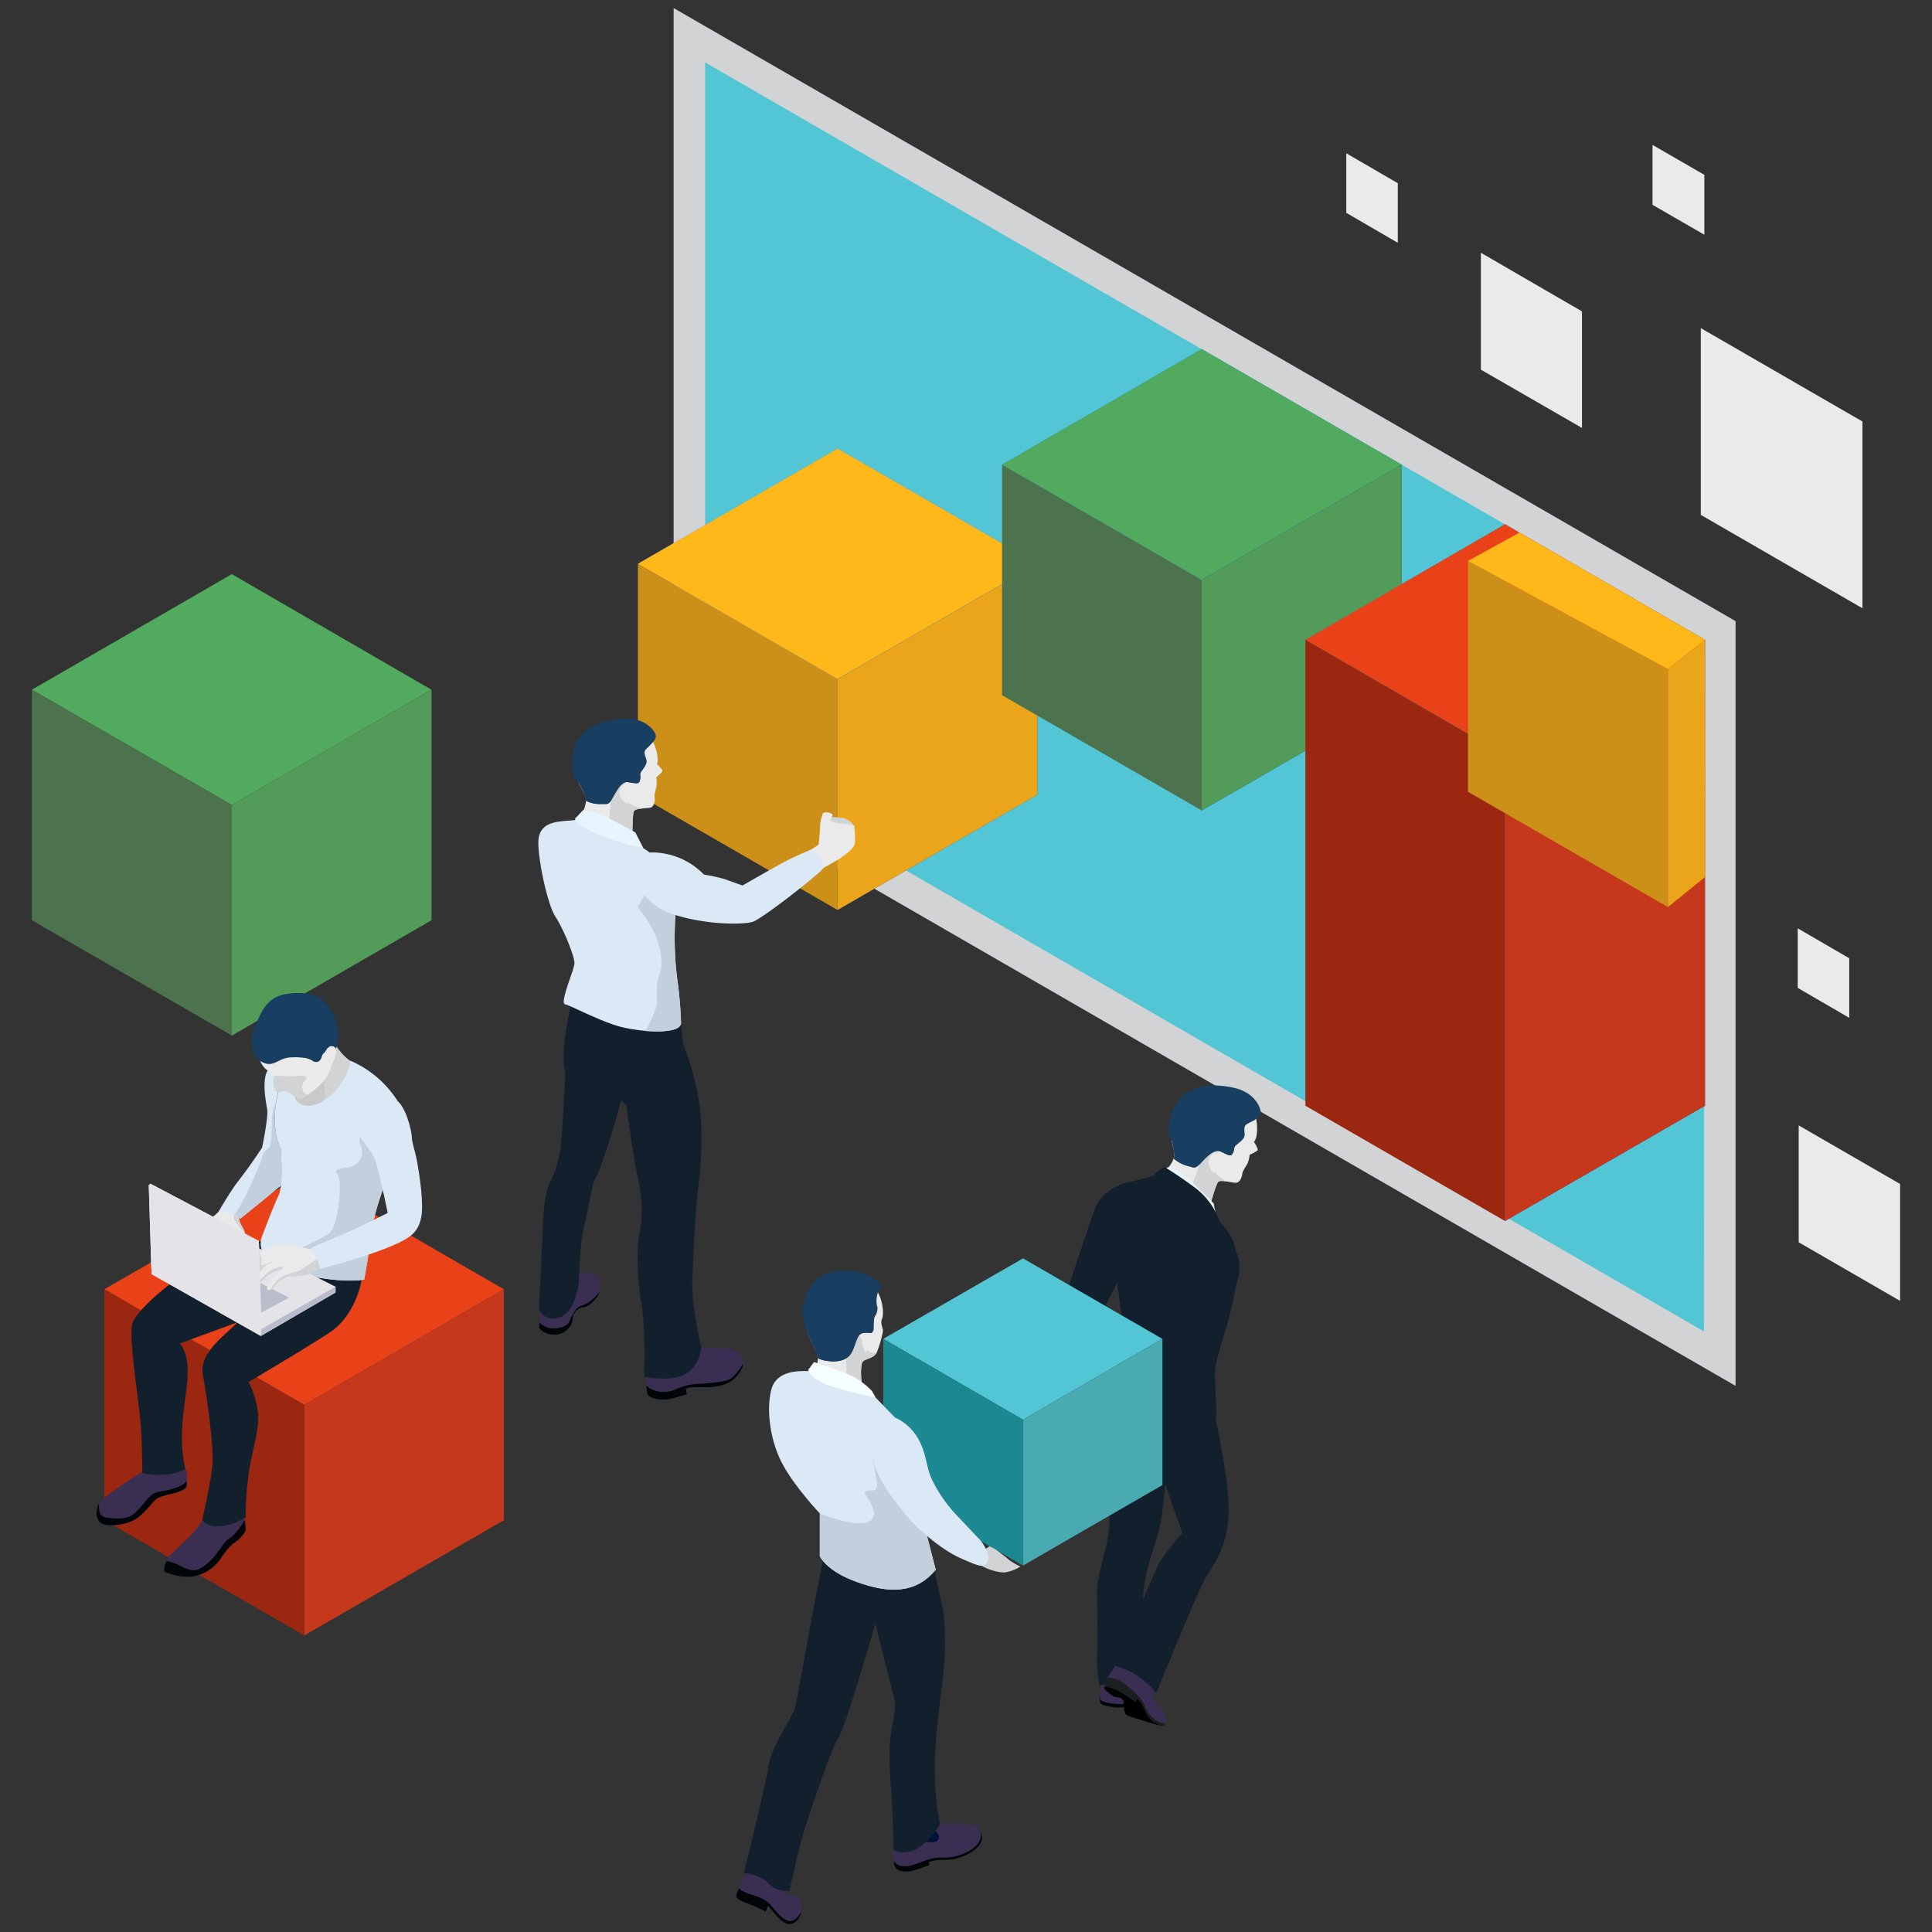 <?xml version="1.0" encoding="UTF-8"?> <svg xmlns="http://www.w3.org/2000/svg" id="Layer_1" data-name="Layer 1" viewBox="0 0 600 600"><rect x="0" y="0" width="600" height="600" fill="#333333" stroke="none"/><g><g><polygon points="32.4 400.4 94.5 436.3 156.5 400.4 94.5 364.6 32.4 400.4" style="fill: #e94218"></polygon><polygon points="32.4 472.1 94.5 507.9 94.5 436.3 32.4 400.4 32.4 472.1" style="fill: #9b2710"></polygon><polygon points="94.5 436.3 94.5 507.9 156.5 472.1 156.5 400.4 94.5 436.3" style="fill: #c6381c"></polygon></g><g><polygon points="134 214.2 72 250 9.9 214.2 72 178.3 134 214.2" style="fill: #51aa5d"></polygon><polygon points="134 285.8 72 321.6 72 250 134 214.2 134 285.8" style="fill: #539b59"></polygon><polygon points="72 250 72 321.6 9.9 285.8 9.9 214.2 72 250" style="fill: #4c724e"></polygon></g><path d="M102.6,320.6a16.3,16.3,0,0,0,6.5,9.1s-2.9,13.5-7.7,14.4-14.8,1.5-13.3-8.8S102.6,320.6,102.6,320.6Z" style="fill: #d1d3d4"></path><path d="M101.4,344.1l.6-.2c-1.3-2.6-2.1-7.1-.1-13.7,1.2-4.3-1.3-6.2-5.2-6.6-3.7,2.4-7.8,6.2-8.6,11.7C86.6,345.6,96.6,345.1,101.4,344.1Z" style="fill: #c9c9c9"></path><g><path d="M57.9,456.5s.4,4.3,0,5.1-.2.9-2.2,1.6-5.5,1.2-7,2.2-3.9,4.9-7,6.6-8.7,2.5-10.6.8-1-4.8-.2-6.2,11.4-8.5,13.5-9.6S57.9,456.5,57.9,456.5Z" style="fill: #3a2e52"></path><path d="M48.7,465.4c1.5-1,5-1.4,7-2.2s2.2-1.6,2.2-1.6A6.2,6.2,0,0,0,58,460c-2.2,2.5-7.5,3-9.5,3.5s-4.3,4.3-6.5,6.3-4.9,1.9-8.3,1.6-2.8-2.5-3-4.5c-.7,1.6-1.3,4.3.4,5.9s7.6.8,10.6-.8S47.3,466.4,48.7,465.4Z" style="fill: #000508"></path><path d="M63.3,471.5a41.1,41.1,0,0,1-4.2,5.5c-1.9,1.9-5.1,4.7-6.3,6s-2.3,4.4-1.6,5.1,5.5,2.3,9.6,1.3a13.1,13.1,0,0,0,7.8-5.5c.9-1.4,3.1-4.3,4.4-4.9a12,12,0,0,0,3.3-3.7c.1-.5-.3-4.2-.9-5.1S63.3,471.5,63.3,471.5Z" style="fill: #3a2e52"></path><path d="M73,479a12,12,0,0,0,3.3-3.7A31.9,31.9,0,0,0,76,472c-1.3,2.5-3.6,5.2-5.1,6s-3.4,5.2-6.9,7.9-4.9,1.9-8.2.3a12.5,12.5,0,0,0-4.1-1.4c-.6,1.4-1,2.9-.5,3.3s5.5,2.3,9.6,1.3a13.1,13.1,0,0,0,7.8-5.5C69.5,482.5,71.7,479.6,73,479Z" style="fill: #000508"></path><path d="M81.8,385.2s-7.6,1.3-18.2,6.7S41.9,407.4,41,411.3s1.6,21.1,2.4,27.9.8,18.3.8,18.3,7.1,1.8,13.4-1.2c0,0-1.8-5.7-.8-15.9s3.2-17.5-.9-23.2L87,405.8l6.4-13.5Z" style="fill: #121f2d"></path><path d="M88.7,394.6S77.6,406.4,74,410.4,61.7,419.9,63,427s3.4,22.2,3,27.6S62.8,472,62.8,472s3.1,5,13.5-.7a93.3,93.3,0,0,1,1.5-17.1c1.6-7.5,2.6-10.8,2.3-15.5a26.9,26.9,0,0,0-2.9-9.5s18.8-11.1,25.5-15.6,9.6-13.7,9.8-18S88.7,394.6,88.7,394.6Z" style="fill: #121f2d"></path></g><path d="M109.7,329.8l-.9-.4c-.6,6.8-8.7,15.1-14.2,13.9s-2.7-8.3-2.7-8.3.2-2.9.5-6.4l-2.4.6s-2.9,4.9-4.3,13.6,1.5,14,1.5,14,.8,11.5-.7,14.5-5.1,12.6-5.1,12.6-3.7,7.4,10,11.2,21.7,2.3,21.7,2.3,1.8-9.9,2.5-15.9,5.4-17.7,5.4-17.7l2.4-22A32.8,32.8,0,0,0,109.7,329.8Z" style="fill: #dbe8f5"></path><path d="M113.4,351s-2.7,2.3-1.4,4.6a4.8,4.8,0,0,1-3.3,6.8c-3.4.7-5.4.5-3.8,2.5s0,16.4-2.7,18.2a74.6,74.6,0,0,1-8.4,4.3s-.9,4.3-1.6,7.9c13.2,3.5,20.9,2.1,20.9,2.1s1.8-9.9,2.5-15.9,5.4-17.7,5.4-17.7l1.4-12.8Z" style="fill: #c2cfdc"></path><g><path d="M71.5,383.3c.2.1,1.9,1.4,1.7,2.2s-.9,4.7-.4,5,2-.1,2.7-3,.7-4.3.3-5.4-2.4-3.5-1.2-4.8,6.8-5.2,6.8-5.2l-7.7-4.2a41.7,41.7,0,0,0-3.7,5.5,13.2,13.2,0,0,1-3.7,4.3c-.1.2-3.4,2.1-4.5,4.7a26.2,26.2,0,0,0-1.7,6.8c0,1.2.3,2.3.6,2.4a8.4,8.4,0,0,1,1.9.8,2.1,2.1,0,0,0,2.2.5,4.4,4.4,0,0,0,2.8-1.4c.5-.9.7-3.4,2-5.7S70.8,383.1,71.5,383.3Z" style="fill: #eaeaea"></path><path d="M81.4,372.1l-2.6-1.4c-2,1.9-5.8,5.6-6.2,6.9s1.8,3.7,3.4,5.2a2.5,2.5,0,0,1-.2-.7c-.5-1.2-2.4-3.5-1.2-4.8S81.4,372.1,81.4,372.1Z" style="fill: #d1d3d4"></path></g><g><polyline points="81.2 410.4 80.4 385.4 46.7 367.6 46.2 368.1 47 394 47.1 394.1 47.1 395.7 81 414.9 104.2 401.4 104.2 399.6 80.5 387.7" style="fill: #e4e4e8"></polyline><polygon points="81.1 412.8 104.2 399.6 104.2 401.4 81 414.9 81.1 412.8" style="fill: #bbbccb"></polygon><polygon points="81 407.7 89.8 403 80.7 398.4 81 407.7" style="fill: #bbbccb"></polygon><polygon points="80.6 396 86.2 393.2 80.4 390.1 80.6 396" style="fill: #bbbccb"></polygon></g><g><g><path d="M96.5,387.9c-.8,0-5.1-1.1-6.9-1.3a9.8,9.8,0,0,0-5.4.7c-2.3.8-3.3,1.2-4.2,2.2a38.5,38.5,0,0,0-3,3.4c-.5.6-.5,1.2.9,1.1a7.2,7.2,0,0,0-.9,2.1c-.1.7.5,1,2.2.6,0,0-.9,1.6-.2,1.9s1.6-.1,2.4-.9a19.5,19.5,0,0,1,4-2.9,15.3,15.3,0,0,1,2.2-.6L84.8,397c-.8.8-2.3,3.3-1.8,3.5s1.3.4,2.5-1.3a8.5,8.5,0,0,1,4.2-2.8,22.5,22.5,0,0,0,5.7-.5c1.8-.5,3.2-2.2,4-2.3s12.6-3.3,12.6-3.3l-3.6-7.2Z" style="fill: #eaeaea"></path><path d="M111.2,388.6l-9.6,3c-1.4.3-2.2-1.2-4.1,0s-2.7,2.1-4.2,2.8-4.9,1.3-6.8,2.8a17,17,0,0,0-2.6,3.4,3.1,3.1,0,0,0,1.6-1.4,8.5,8.5,0,0,1,4.2-2.8,22.5,22.5,0,0,0,5.7-.5c1.8-.5,3.2-2.2,4-2.3s12.6-3.3,12.6-3.3Z" style="fill: #d1d3d4"></path><g><path d="M83.3,395.1c-1.5,1.2-2.7,2.7-3.7,3.6a2.8,2.8,0,0,0,1.8-1,19.5,19.5,0,0,1,4-2.9,15.3,15.3,0,0,1,2.2-.6l.6-.8A8.5,8.5,0,0,0,83.3,395.1Z" style="fill: #d1d3d4"></path><path d="M77.9,394a7.2,7.2,0,0,0-.9,2.1c-.1.7.5,1,2.2.6,0,0,2.9-3.6,4.2-4.2l2.7-1.3-4.2,1.7c-.9.2-.9-.6-.8-1s.4-1.1,0-1.4a16.6,16.6,0,0,1-.5-1.6,3.4,3.4,0,0,0-.6.6,38.5,38.5,0,0,0-3,3.4C76.5,393.5,76.5,394.1,77.9,394Z" style="fill: #d1d3d4"></path></g></g><path d="M96.6,387.5s2.5,3.9,2.8,6.6c0,0,12.9-3.4,20.4-6.4s9.8-4.7,10.9-9.1-.5-14-1.1-17.5-1.7-6.2-1.7-7.9-1.9-10.4-5.4-11.9-12,2.9-11.5,8.4,4.3,6.1,5.9,11.8,3.5,15.2,3.5,15.2-9.3,4.7-12.7,6.1Z" style="fill: #dbe8f5"></path></g><path d="M87.2,368.2a79.2,79.2,0,0,0,0-11.4s-3-5.4-1.5-14a44.1,44.1,0,0,1,3.9-12.7,10.1,10.1,0,0,0-4.4.6c-4.9,1.5-2.5,11.7-2.2,14.1s-1.6,11.6-1.6,11.6-4.1,6.2-7.1,10-6.4,9.9-6.4,9.9c5.5,0,6.7,2.2,6.7,2.2l6.4-5.2Z" style="fill: #dbe8f5"></path><path d="M87.2,368.2a79.2,79.2,0,0,0,0-11.4s-3-5.4-1.5-14c0-.3.1-.5.1-.8a14.7,14.7,0,0,0-1.3,4.9c-.2,4.1.1,9.1-1.3,9.9a4,4,0,0,0-1.8,2.8c-.1.4-4.9,12.6-8.5,17.5a4.4,4.4,0,0,1,1.7,1.4l6.4-5.2Z" style="fill: #c2cfdc"></path><g><path d="M80.1,325.1a8.5,8.5,0,0,0,2.4,6.9l3.1,2.1s-.7,5,.6,5.1a4.3,4.3,0,0,0,2-.4,7.7,7.7,0,0,1,2.5,1.2,3.2,3.2,0,0,0,4,.5c1.7-1,6.5-4.1,7.9-8.5s2.2-8.7,1.8-12-3-9.1-8.1-10.1-10.3-.1-13.7,5.7S80.2,323.7,80.1,325.1Z" style="fill: #eaeaea"></path><path d="M94.9,335.4c1-.9-.5-1.6-2-1.3s-6.1,0-7.3,0-.7,5,.6,5.1a4.3,4.3,0,0,0,2-.4,7.7,7.7,0,0,1,2.5,1.2,3.2,3.2,0,0,0,4,.5l.7-.4A2.8,2.8,0,0,1,94.9,335.4Z" style="fill: #d1d3d4"></path><path d="M83.1,330.4c2.5.3,3.8-1.8,7-2s5.6,0,7,1,2.6-.2,2.8-1.3,2.5-2.5,2.5-2.5l1.8.4a13.5,13.5,0,0,0-1-11.3c-2.5-4.9-6-6.8-12.9-6.2s-8.7,4.7-10.9,9.7S78,329.6,83.1,330.4Z" style="fill: #183e62"></path><path d="M99.9,328.1c.1-1.1,2.5-2.5,2.5-2.5l1.8.4a13.2,13.2,0,0,0-.2-9.6c-2.6,5.8-8.8,10.3-11.3,12a7.8,7.8,0,0,1,4.4,1C98.6,330.5,99.7,329.2,99.9,328.1Z" style="fill: #183e62"></path><path d="M100.9,327.5c-.1-.8.8-2.5,1.9-2.6s1.9.7,1.6,2-1.1,4-2.1,3.7S101.2,328.5,100.9,327.5Z" style="fill: #eaeaea"></path></g><polygon points="209.2 240 209.2 2.5 539 192.9 539 430.4 209.2 240" style="fill: #d1d3d4"></polygon><polygon points="529.2 413.5 529.3 198.6 219 19.4 219 234.3 529.2 413.5" style="fill: #52c6d4"></polygon><g><polygon points="322.2 175.1 260.1 210.9 198.1 175.1 260.1 139.3 322.2 175.1" style="fill: #238dfb"></polygon><polygon points="322.2 175.1 260.1 210.9 198.1 175.1 260.1 139.3 322.2 175.1" style="fill: #ffb81a"></polygon><polygon points="322.2 246.8 260.1 282.6 260.1 210.9 322.2 175.1 322.2 246.8" style="fill: #005ac8"></polygon><polygon points="322.2 246.8 260.1 282.6 260.1 210.9 322.2 175.1 322.2 246.8" style="fill: #eaa51b"></polygon><polygon points="260.1 210.9 260.1 282.6 198.1 246.8 198.1 175.1 260.1 210.9" style="fill: #cc9019"></polygon></g><g><polygon points="435.3 144.3 373.2 180.1 311.2 144.3 373.2 108.4 435.3 144.3" style="fill: #238dfb"></polygon><polygon points="435.3 144.3 373.2 180.1 311.2 144.3 373.2 108.4 435.3 144.3" style="fill: #51aa5d"></polygon><polygon points="435.3 215.9 373.2 251.7 373.2 180.1 435.3 144.3 435.3 215.9" style="fill: #0041af"></polygon><polygon points="435.3 215.9 373.2 251.7 373.2 180.1 435.3 144.3 435.3 215.9" style="fill: #539b59"></polygon><polygon points="373.2 180.1 373.2 251.7 311.2 215.9 311.2 144.3 373.2 180.1" style="fill: #4c724e"></polygon></g><polygon points="491.3 96.7 491.3 132.9 459.9 114.8 459.9 78.5 491.3 96.7" style="fill: #eaeaea"></polygon><polygon points="590.1 367.7 590.1 404 558.6 385.8 558.6 349.5 590.1 367.7" style="fill: #eaeaea"></polygon><polygon points="574.3 297.6 574.3 316.1 558.3 306.8 558.3 288.3 574.3 297.6" style="fill: #eaeaea"></polygon><polygon points="434.1 56.9 434.1 75.4 418.1 66.1 418.1 47.6 434.1 56.9" style="fill: #eaeaea"></polygon><polygon points="529.3 54.3 529.3 72.9 513.2 63.6 513.2 45 529.3 54.3" style="fill: #eaeaea"></polygon><polygon points="578.4 130.9 578.4 188.9 528.2 159.9 528.2 101.9 578.4 130.9" style="fill: #eaeaea"></polygon><g><polygon points="529.5 198.7 467.4 234.5 405.4 198.7 467.4 162.8 529.5 198.7" style="fill: #238dfb"></polygon><polygon points="529.5 198.7 467.4 234.5 405.4 198.7 467.4 162.8 529.5 198.7" style="fill: #e94218"></polygon><polygon points="529.5 343.4 467.4 379.2 467.4 234.5 529.5 198.7 529.5 343.4" style="fill: #005ac8"></polygon><polygon points="529.5 343.4 467.4 379.2 467.4 234.5 529.5 198.7 529.5 343.4" style="fill: #c6381c"></polygon><polygon points="467.4 234.5 467.4 379.2 405.4 343.4 405.4 198.7 467.4 234.5" style="fill: #9b2710"></polygon></g><polygon points="518 207.8 518 281.7 455.9 245.9 455.9 174.2 518 207.8" style="fill: #cc9019"></polygon><g><g><g><path d="M213,414.4c0,.8.9,3.8,1.8,3.9s7.2.4,9.6.3,6.3,1,6.3,5.5a9.3,9.3,0,0,1-4.8,5.5c-3.8,1.7-8.6,1.1-10.1,1.2a8.7,8.7,0,0,0-2.8.5l.3,1.7-4.4,1.3c-2.2.5-6,.7-7.8-1.2a36,36,0,0,1-.5-5.3A27.1,27.1,0,0,1,202,422a26.2,26.2,0,0,0,1-5.6Z" style="fill: #3a2e52"></path><path d="M225.9,429.6a9.3,9.3,0,0,0,4.8-5.5v-.5c-1,1.6-2.5,3.9-4.2,4.8s-8,1.3-10.4,1.4a20.3,20.3,0,0,0-6.8,1.9c-1.2.5-5.4,1.5-8.6-1.4l.4,2.8c1.8,1.9,5.6,1.7,7.8,1.2l4.4-1.3-.3-1.7a8.7,8.7,0,0,1,2.8-.5C217.3,430.7,222.1,431.3,225.9,429.6Z" style="fill: #000508"></path></g><g><path d="M169.3,398.6s-.5,3.3-.9,5.2a64.8,64.8,0,0,0-1,8.6,5.8,5.8,0,0,0,3.6,2,5.9,5.9,0,0,0,6.7-3.8l.3-2.3s1.5-2.3,3-2.3,3.6-2,4.5-3.3.8-3.3.7-4.9-1.6-2.6-3.5-2.7a28.2,28.2,0,0,0-5.3.6Z" style="fill: #3a2e52"></path><path d="M180.3,405.6c-1.7.7-3,3.5-3.4,4.7s-2.7,2.5-5.6,2.2a5.9,5.9,0,0,1-3.8-1.8,8.1,8.1,0,0,1-.1,1.7,5.8,5.8,0,0,0,3.6,2,5.9,5.9,0,0,0,6.7-3.8l.3-2.3s1.5-2.3,3-2.3,3.6-2,4.5-3.3a3.9,3.9,0,0,0,.6-1.5A10.9,10.9,0,0,1,180.3,405.6Z" style="fill: #000508"></path></g><path d="M190.8,319.3l-2.2-7.7-9.9-5.3s-1.7,7-2.2,9.5-2.3,12.6-.9,17.3c0,0-1,21.2-1.7,24.9a38.6,38.6,0,0,1-3.3,9.7c-.9,1.8-1.8,6.7-2,12.5s-1.2,26.5-1.2,26.5,1.7,4.1,6.5,2.4,6.1-10.8,6-13,.5-12.1,1.8-16.7,2.1-12,3.3-13.6,6.8-18.7,8.5-26.8S190.8,319.3,190.8,319.3Z" style="fill: #121f2d"></path><path d="M188.6,311.6s-3.6,9.5-2.8,16.4c1,9.2,8.7,15.2,8.7,15.2s2.3,17.2,3.9,24.1a43.2,43.2,0,0,1,0,17c-.6,3.5-.6,11.8.8,20.5s.8,22.8.8,22.8,9.5,1.8,13.5-1.3a11,11,0,0,0,4.3-7.8s-3.1-13.1-2.8-20.4,1-23.6,1.8-29.1,1.9-19,0-28.6a90.4,90.4,0,0,0-4.7-16.3l-1.3-11.8s-5.7,2.6-10.8,2.5S188.6,311.6,188.6,311.6Z" style="fill: #121f2d"></path></g><g><g><path d="M199.1,226.2c2.5,1.2,4.3,4.8,4.9,7.6s0,3.5,0,3.5,1.9,1.7,1.7,2.2-1.9,1.9-1.9,1.9a9.3,9.3,0,0,1,.1,2.6c-.1.9-.8,2.7-.6,3.6s-.1,2.6-1,3.1-5.1.1-5.5,1.4-.4,7.7-.4,7.7-6.4,4.2-12,1.4-3.6-8.7-3.6-8.7,1.8-3.2,1-5.3-4.1-6-3.5-11.5,3.5-8.4,8.7-10.1S195.5,224.3,199.1,226.2Z" style="fill: #eaeaea"></path><path d="M196.8,252.1c.2-.7,1.3-.9,2.5-1-1.9-.5-4.3-1.3-4.4-2.7s-1-6-1-6l-4,1.8s-.3,12.3-2.3,17.9a15.9,15.9,0,0,0,8.8-2.3S196.4,253.3,196.8,252.1Z" style="fill: #d1d3d4"></path><path d="M195.8,245.3c-.1-1.4-.6-2.2-2-1.7s-2,2.9-.8,4.5S196.2,251.1,195.8,245.3Z" style="fill: #eaeaea"></path><path d="M194.1,223.2c-6.7.2-14.7,2.8-16.1,10.5s1.9,9.7,1.9,9.7h0c.8,1.6,1.6,2.9,1.9,3.8a3.9,3.9,0,0,1,.2,1.5,9.6,9.6,0,0,0,4.3,1c2.5-.1,2.6.5,4-2s2.8-5.1,4.7-4.8,3.3.7,3.6-.2a3.7,3.7,0,0,0,.2-2.1c-.1-.9,1.4-2,1.9-3.6s-1.4-3,0-4.4a19.6,19.6,0,0,0,2.1-2.2,2.6,2.6,0,0,0,.9-1.9C203.6,227.4,200.8,222.9,194.1,223.2Z" style="fill: #183e62"></path><path d="M195,242.9c2,.2,3.3.7,3.6-.2a3.7,3.7,0,0,0,.2-2.1c-.1-.9,1.4-2,1.9-3.6a2.5,2.5,0,0,0-.1-1.2c-1.7,2.8-12.1,7.8-15.6,8.2a14.3,14.3,0,0,1-5.1-.6c.8,1.6,1.6,2.9,1.9,3.8a3.9,3.9,0,0,1,.2,1.5,9.6,9.6,0,0,0,4.3,1c2.5-.1,2.6.5,4-2S193.1,242.6,195,242.9Z" style="fill: #183e62"></path></g><path d="M210.3,303.9a102.3,102.3,0,0,1-.7-16.6c.2-6,2.2-16.2-9.8-23.9l-19.2-8.9-5.8.5c-2.4.3-7.4.7-7.6,6.2s2.8,19.7,5.3,23.5,6,12.4,5.9,14.5-4.7,12.3-2.9,12.7,11.5,5.6,17.7,7.1,18.2,2.4,18.3-1.3A122.5,122.5,0,0,0,210.3,303.9Z" style="fill: #dbe8f5"></path><path d="M209.6,287.3c.1-4.2,1.1-10.4-2.3-16.4h0c-3,2.7-6.5,6.1-7.1,7.1s-2.2,3.7-2.2,3.7a44.9,44.9,0,0,1,5.1,7.7c1.7,3.6,3.2,9.7,1.7,13.2s-.1,7.1-1.2,10.8a38,38,0,0,1-3.2,6.8c5.5.4,11,0,11.1-2.5a122.5,122.5,0,0,0-1.2-13.8A102.3,102.3,0,0,1,209.6,287.3Z" style="fill: #c2cfdc"></path><path d="M181.1,251.6a20.8,20.8,0,0,1,6.9,2c3,1.4,9.3,4.9,9.3,4.9l2.5,4.9s-10.4-2.1-17.8-6.1c-4.8-2.7-3.1-3.4-3.1-3.4Z" style="fill: #e8f5ff"></path></g><g><path d="M255.8,263.1l-3.6.6s-5,2.1-8.1,3.7-13.5,7.6-13.5,7.6l-5.6-2a57.3,57.3,0,0,0-6.4-1.4,22.5,22.5,0,0,0-11.6-6.4c-7.2-1.4-9.3.6-10.1,2.9s1.3,12.2,11.7,15.7,22.1,3.4,25.1,2.5,21.2-15.2,22.1-16.8S255.8,263.1,255.8,263.1Z" style="fill: #dbe8f5"></path><path d="M264.9,258.4a14.9,14.9,0,0,0,.4-1.9A6.9,6.9,0,0,0,262,254l-5-.4c-.8.1-1.3,3.7-1.2,4.8S263.2,260.2,264.9,258.4Z" style="fill: #d1d3d4"></path><path d="M255.6,252.5a15.5,15.5,0,0,0-.9,3.4,55.6,55.6,0,0,1-.5,6.4l-2,1.4s3.8,3.9,3.6,5.8c0,0,4-2.2,5.2-3,3-2.1,4-3.2,4.4-4.3s-.1-5.7-.1-5.7a23,23,0,0,0-3.9-.8c-1.1,0-3.3-.3-3.4-.9s.6-1.5.6-1.8A2.9,2.9,0,0,0,255.6,252.5Z" style="fill: #eaeaea"></path></g></g><g><g><path d="M267.7,429.7c-.3-.9-.6-6,.3-6.9s3.4-.9,4.3-2.8a31.5,31.5,0,0,0,1.9-6.6c.1-.8-.9-2.4-.3-3.8s.3-4.4-.5-6.5-2.4-6-8.3-6.3-11,1.5-13.2,5.9-2.2,7.9-1,11.3,3.1,5.9,3.1,7.8a8,8,0,0,1-2.6,5.7s-.3,2.5,5.3,4.5,12.2,0,12.2,0Z" style="fill: #eaeaea"></path><path d="M272.2,420.1a3.4,3.4,0,0,1-2.9-.8c-.1.4-.3.6-.5.6s-1.2-2.2-1.1-3.8a10.4,10.4,0,0,0-2.5-2.8l-3.3,2s2,10.6.3,17.7a23.6,23.6,0,0,0,6.7-1l-1.2-2.3c-.3-.9-.6-6,.3-6.9S271.3,421.9,272.2,420.1Z" style="fill: #d1d3d4"></path><path d="M268.7,395.7c-3.6-1.4-11.5-2-15.7,2.3s-4.7,11.5-1.7,16.9h0c1.1,2.9,2.7,5.2,2.7,6.9a8.9,8.9,0,0,0,2.6.8c3.3.5,5.7,0,7.2-1.6s2-5.3,3.1-6.4,3-.6,3.5-.6.9-.9.9-1.2-.2-3.2.5-4.1a4.5,4.5,0,0,0,.7-2.7,7.1,7.1,0,0,1-.3-2.3,13.9,13.9,0,0,1,.4-2.3,2.2,2.2,0,0,0,.8-1.5C273.5,398.4,272.3,397.2,268.7,395.7Z" style="fill: #183e62"></path><path d="M250.9,414c1.2,3.4,3,5.9,3.1,7.8a8.9,8.9,0,0,0,2.6.8c3.3.5,5.7,0,7.2-1.6s2-5.3,3.1-6.4,3-.6,3.5-.6.9-.9.9-1.2a25.3,25.3,0,0,1,.2-3.4,38.5,38.5,0,0,1-13.1,4.3,25.6,25.6,0,0,1-7.7-.4A6.4,6.4,0,0,1,250.9,414Z" style="fill: #183e62"></path></g><g><path d="M343.6,447.6s1.3,20.8.9,26.5-3.8,15.3-3.8,20,.3,16.1,0,19.8a51,51,0,0,0,.8,9.9s6.8,2.1,7.8,1,5-8.3,5-8.3-.1-19.8,1.6-27.3,3.5-10.6,4.6-16.6,3.9-37.6,3.9-37.6l-19.8-.3Z" style="fill: #121f2d"></path><path d="M341.8,524.4s-.5,3.9,0,4.6,4.7,1.7,7.7,1.1.3-6.1.3-6.1Z" style="fill: #000508"></path><path d="M341.8,523.3s-.5,3.9,0,4.6,4.7,1.7,7.7,1.2.3-6.1.3-6.1Z" style="fill: #3a2e52"></path><g><path d="M358.1,524.1c.1.1-.1,3.3.9,4.7s3,3.4,3.1,4.4a6.4,6.4,0,0,1-.2,2s-.1.5-2.8-.9-3.4-4.6-4.3-6-5.1-5.7-8-6.7-2.9-.4-2.9-.4,3.4-5.8,5-6.7,1.2.1,2.9,1.7A27.7,27.7,0,0,1,358.1,524.1Z" style="fill: #3a2e52"></path><path d="M358.9,535.1c-2.7-1.4-3.5-4.6-4.3-6a30.6,30.6,0,0,0-2.9-3.3l-4.6.9s1.8.8,1.9,2-.1,3.6,1.2,4.1,9.2,2.9,10.6,3.2h.1Z"></path><path d="M359.1,534.3c-2.7-1.5-3.4-4.6-4.3-6s-5.1-5.7-8-6.7-2.9-.4-2.9-.4h0l-1,2.8c.2-.2.8-.1,1.7.1s6.3,3.3,7.5,4.2l.6.3.6-1.2,1.3,1.7c.8,1.4,1.6,4.6,4.3,6s2.8.9,2.8.9a2.4,2.4,0,0,0,.1-.7C361.6,535.3,361,535.3,359.1,534.3Z" style="fill: #1a1f22"></path><path d="M352.5,528.6s-5.1-3.9-7.9-4.5c-.9-.2-1.5-.3-1.7-.1s.8,1.6,3.3,3A22.4,22.4,0,0,1,352.5,528.6Z"></path></g><path d="M377.2,439.2,356,440.7c1,7.2,11.2,35.4,11.2,35.4s-5.5,6-7.5,9.9-13.4,31.4-13.4,31.4c7.8,1.7,12.8,8.4,12.8,8.4s12.8-31.7,15.5-36.1,6.1-8.9,6.9-18.3S377.2,439.2,377.2,439.2Z" style="fill: #121f2d"></path></g><path d="M349.9,367.3c-1.8.2-7.9,3-9.7,7.7s-8.4,24.8-9,26.7l-11.1,31.6a5.6,5.6,0,0,0,3.3,2.8,7.9,7.9,0,0,0,5.2,0s6.8-15.9,9.2-20,12.8-25.2,12.8-25.2Z" style="fill: #121f2d"></path><path d="M345.9,380.9c.4-3.2,1.4-13.1,4-13.6s10.3-2.8,10.3-2.8l15.2,11,2.8,3.3s4.6,4.6,5.2,8.1,2.3,5.8,1.1,10.1-1.5,8.1-3.7,15.3-3.6,11.9-3.5,14.5.5,13.5.5,13.5a36.2,36.2,0,0,1-15.1.8c-8.6-1.4-19.6-11.3-19.6-11.3s5.4-13.8,5.6-16.3-2.1-17.4-2.9-22.4A30.2,30.2,0,0,1,345.9,380.9Z" style="fill: #121f2d"></path><path d="M375.9,385.8c4.4-2.2,7.5.1,8.8,5.3s-4.4,13.2-7.6,18.7-9.1,20.3-10.2,26.1-6.2,23.3-6.2,23.3-3-.6-7-4.1c0,0-.6-18.5.8-23.6s5.3-18.7,7.4-23.2S369.7,388.9,375.9,385.8Z" style="fill: #121f2d"></path><g><polygon points="274.3 415.8 317.7 440.9 361 415.8 317.7 390.8 274.3 415.8" style="fill: #52c6d4"></polygon><polygon points="317.7 440.9 317.7 486.2 361 461.2 361 415.8 317.7 440.9" style="fill: #49aab2"></polygon><polygon points="274.3 461.2 317.7 486.2 317.7 440.9 274.3 415.8 274.3 461.2" style="fill: #1c8891"></polygon></g><path d="M313.2,484.3c-.9-.8-3.4-2.7-4-3.1l-1.9-1-5.1,3.5c1.1,2.8,7.5,4.9,10,4.6a12.1,12.1,0,0,0,4.7-1.8A18.8,18.8,0,0,1,313.2,484.3Z" style="fill: #d1d3d4"></path><g><path d="M232.1,581.2s-2.4,3.4-2.5,5.2c0,0,.3.8,2.7,1.6s5,1.4,6.7,3.3,3.9,5,6.2,5.3,3.5-2.3,3.8-3.4.1-3.2-1.4-4a7.3,7.3,0,0,0-2.9-.7l-1.2-2.2S236.5,581.6,232.1,581.2Z" style="fill: #3a2e52"></path><path d="M245.2,596.6c-2.3-.3-4.4-3.4-6.2-5.3s-4.3-2.4-6.7-3.3-2.6-1.4-2.7-1.6a6.4,6.4,0,0,0-1,2.7s.4.8,2.7,1.7a45,45,0,0,1,6.5,2.9l.7-1.9.3.4c1.7,1.9,3.8,5,6.1,5.3s3.6-2.3,3.9-3.4.1-.3.1-.4S247.2,596.8,245.2,596.6Z" style="fill: #000508"></path></g><path d="M252.8,498.7s-5,27.3-5.7,30.9-7.5,12.5-8.5,19.1-7.6,33-7.6,33,4.9.3,7.7,3.2a7.8,7.8,0,0,0,6.5,2.3s3-14.5,5.1-20.5,7.4-22.7,10-26.8,13.5-42.4,13.5-42.4l-1.4-8.4-16.6-5.7Z" style="fill: #121f2d"></path><g><path d="M284.6,571.9s7.1,3.3,8.9.8-4.5-6.8-4.5-6.8Z" style="fill: #001135"></path><path d="M277.8,571.7s-1,5.3,0,6.6,3.3,1.6,6,.8,5.5-2.3,9.2-2.2,8.5-1.7,10.5-4.1,1.2-5.1-1-6-10,.2-13.1-.9a1.4,1.4,0,0,0,.1,1.6c.6,1,2.6,2.2,2,3.6s-3.1,1.2-6,.5S277.8,571.7,277.8,571.7Z" style="fill: #3a2e52"></path><path d="M304.5,568.9a4.3,4.3,0,0,1-1,3.9c-2,2.4-6.8,4.3-10.5,4.1s-6.5,1.3-9.2,2.2-5,.5-6-.8-.1-.2-.1-.3a3.5,3.5,0,0,0,.4,2c1,1.3,3.3,1.6,6,.8s2.9-1.1,4.5-1.5l-.2-1a12.9,12.9,0,0,1,4.9-.7c3.7.1,8.5-1.8,10.5-4.2A3.9,3.9,0,0,0,304.5,568.9Z" style="fill: #000508"></path></g><path d="M292.9,500a86.9,86.9,0,0,1,0,20.2c-1.3,11.3-2.6,19.8-2.6,29.5a87.5,87.5,0,0,0,1.6,16.9s-6.3,11.5-14.4,8c0,0-.3-13.2-.8-19.7s-.8-13,.3-18.4a49.5,49.5,0,0,0,1-7.9l-7.5-29.7L262,486.6l27.7-.9Z" style="fill: #121f2d"></path><path d="M258.5,428.5c-2.5-1.4-4.8-2.7-7.4-2.7s-10-.5-11.6,5.9-.3,16.2,3.8,23.5S254.6,470,254.6,470v13.3s2,4.6,11.5,8,18,4,24.5-3.8c0,0-3.4-13.1-3.9-15.4s-8.8-31.9-8.8-31.9l-5.9-6.1Z" style="fill: #dbe8f5"></path><path d="M252.8,423l9.1,3.2a22.5,22.5,0,0,1,8.9,5.8l1.2,2.1s-10.7-2.3-15.7-4.3-5.3-4.4-5.3-4.4Z" style="fill: #f5ffff"></path><path d="M290.6,487.5s-3.4-13.1-3.9-15.4-5.7-20.7-7.9-28.5l-6,4.4s-2.3,1.6-1.6,6.1,1.9,7.7.7,8.5-4.4-.4-2.9,1.9,4.5,6.9.2,8.3-14.6-2.8-14.6-2.8v13.3s2,4.6,11.5,8S284.1,495.3,290.6,487.5Z" style="fill: #c2cfdc"></path><path d="M273.3,441.4c1-1.2,2.8-2.7,6.8,0s6,6.3,7.2,10.9,1,5.2,3.1,9.1a45.5,45.5,0,0,0,7.3,9.8l6.9,7.3s3.3,4.2,2.1,6.4-2.5,1.6-8.4-1-13.7-9.2-17.6-14.2S265.2,451.3,273.3,441.4Z" style="fill: #dbe8f5"></path><g><g><path d="M387.7,342.3c2,1.9,2.8,5.9,2.7,8.8s-1,3.5-1,3.5,1.5,2.2,1.1,2.7a9.8,9.8,0,0,1-2.4,1.3,10.7,10.7,0,0,1-.6,2.6c-.4.8-1.6,2.4-1.7,3.4s-.7,2.5-1.8,2.7-5.1-1.2-5.8-.1-2.5,7.5-2.5,7.5a19.9,19.9,0,0,1-9.4-5.1c-4.9-4.3-4-6.4-4-6.4s2.6-2.6,2.4-5-2.3-7-.2-12.2,5.7-7.3,11.3-7.7S384.6,339.4,387.7,342.3Z" style="fill: #eaeaea"></path><path d="M378.2,367.2c.3-.6,1.5-.5,2.7-.3-1.7-1-3.8-2.5-3.6-3.8s.8-6.3.8-6.3l-4.6.7s-1.7,8.7-5.2,13.8a61.5,61.5,0,0,1,7.4,3.4S377.4,368.3,378.2,367.2Z" style="fill: #d1d3d4"></path><path d="M379.1,360.3c.3-1.5,0-2.4-1.5-2.3s-2.8,2.3-2.1,4.2S377.9,366.1,379.1,360.3Z" style="fill: #eaeaea"></path><path d="M383.5,337.9c-6.7-1.6-15.3-1.3-18.8,6s-.8,10.1-.8,10.1h0a41.1,41.1,0,0,1,.8,4.2,2.9,2.9,0,0,1-.2,1.6,11.3,11.3,0,0,0,4,2.2c2.5.6,2.5,1.2,4.5-.9s4.1-4.3,6-3.5,3.1,1.7,3.6.9a3.7,3.7,0,0,0,.7-2c.2-1,2-1.7,2.9-3.1s-.6-3.4,1.2-4.4,2.1-.9,2.7-1.6a2.1,2.1,0,0,0,1.4-1.5C391.8,344.7,390.2,339.5,383.5,337.9Z" style="fill: #183e62"></path><path d="M379,357.6c1.9.8,3.1,1.7,3.6.9a3.7,3.7,0,0,0,.7-2c.2-1,2-1.7,2.9-3.1a2.7,2.7,0,0,0,.3-1.2c-2.6,2.3-14.1,4.3-17.7,3.8a14.4,14.4,0,0,1-4.9-2,41.1,41.1,0,0,1,.8,4.2,2.9,2.9,0,0,1-.2,1.6,11.3,11.3,0,0,0,4,2.2c2.5.6,2.5,1.2,4.5-.9S377.1,356.8,379,357.6Z" style="fill: #183e62"></path></g><path d="M362.9,362.4a22.9,22.9,0,0,1,6.3,3.9c2.5,2.2,7.7,7.4,7.7,7.4l1.1,5.5s-9.7-4.9-15.8-10.9c-4.1-4-2.1-4.2-2.1-4.2Z" style="fill: #e8f5ff"></path></g><path d="M361.6,362.4s3.9,2.3,8.9,6a22.2,22.2,0,0,1,7,8l1.7,3.7s-11.5-5.4-15.8-8.7-4.9-6.9-4.9-6.9Z" style="fill: #121f2d"></path></g><polygon points="81.2 410.4 80.4 385.4 46.7 367.6 46.2 368.1 47 394 47.1 394.1 47.1 395.7 81 414.9 81.2 410.4" style="fill: #e4e4e8"></polygon><polygon points="455.9 174.2 471.9 165.4 529.5 198.7 518 207.8 455.9 174.2" style="fill: #ffb81a"></polygon><polygon points="518 207.8 518 281.7 529.6 272.3 529.5 198.7 518 207.8" style="fill: #eaa51b"></polygon></g></svg> 
